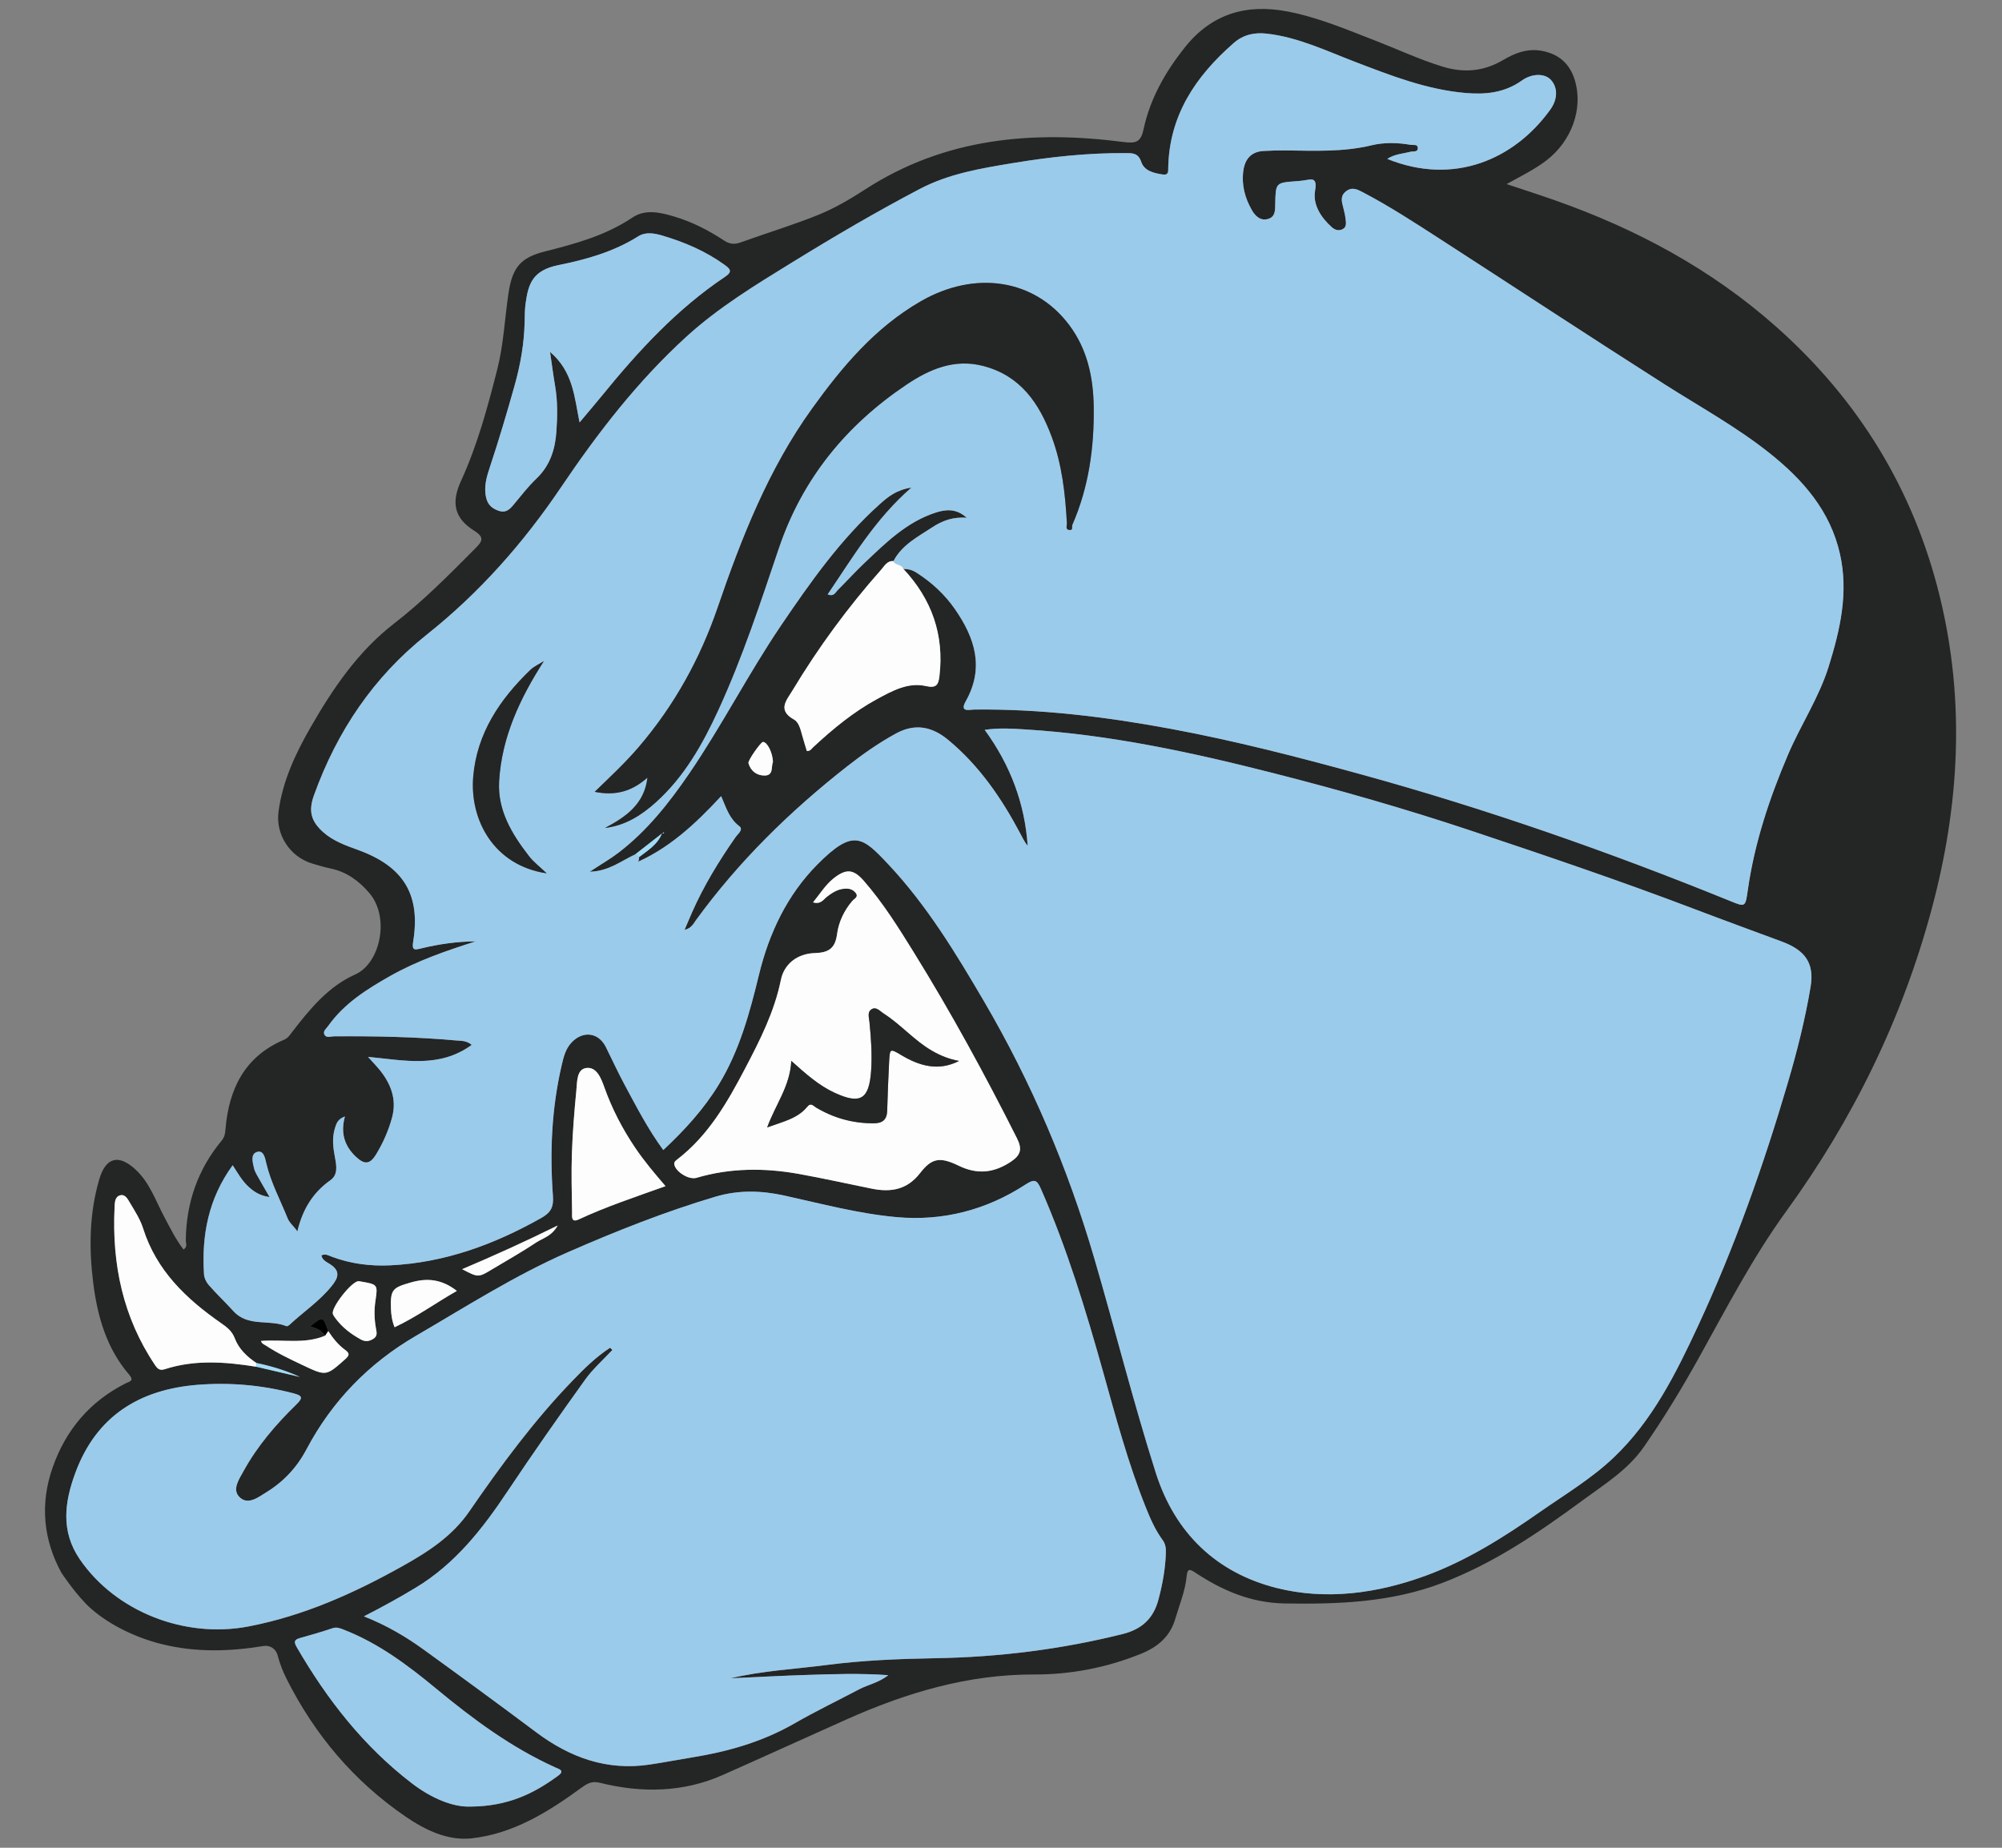 <?xml version="1.0" encoding="utf-8"?>
<!-- Generator: Adobe Illustrator 28.0.0, SVG Export Plug-In . SVG Version: 6.00 Build 0)  -->
<svg version="1.1" id="Layer_1" xmlns="http://www.w3.org/2000/svg" xmlns:xlink="http://www.w3.org/1999/xlink" x="0px" y="0px"
	 viewBox="0 0 832 768" style="enable-background:new 0 0 832 768;" xml:space="preserve">
<rect x="0" y="0" width="832" height="768" fill="#808080" stroke="none"/>
<style type="text/css">
	.st0{fill:#242525;}
	.st1{fill:#9BCBEA;}
	.st2{fill:#FDFDFD;}
	.st3{fill:#A2DBF6;}
</style>
<g>
	<path class="st0" d="M25.5,653.67c-7.52-13.78-8.93-28.61-3.61-43.77c5.48-15.6,15.45-27.39,30.29-34.9c1.55-0.79,3.76-1,1.51-3.62
		c-9.4-10.91-13.18-24.17-14.93-38.02c-1.83-14.46-1.66-28.95,2.47-43.12c2.71-9.3,8.13-10.65,15.19-4.05
		c5.8,5.42,8.23,12.81,11.81,19.53c2.48,4.65,4.78,9.39,8.05,13.64c1.8-1.24,0.92-2.68,0.93-3.85c0.17-15.55,4.98-29.43,14.91-41.44
		c1.16-1.4,1.43-2.79,1.57-4.52c1.37-16.88,7.93-30.44,24.45-37.43c1.5-0.63,2.25-1.84,3.17-3.04c7.34-9.57,15.17-19.11,26.27-24.03
		c10.59-4.7,14.48-23.84,5.94-33.84c-4.36-5.11-9.44-8.82-16.1-10.22c-2.6-0.55-5.17-1.3-7.71-2.08
		c-9.29-2.86-15.25-12.02-13.95-21.65c1.7-12.59,6.98-23.89,13.21-34.77c9.32-16.26,19.8-31.72,34.81-43.33
		c12.18-9.41,22.89-20.3,33.69-31.16c2.99-3.01,4.06-4.61-0.49-7.47c-8.27-5.21-9.49-11.7-5.39-20.64
		c6.83-14.89,11.06-30.61,15.09-46.46c2.65-10.42,3.06-21.02,4.64-31.52c1.63-10.87,5.04-14.88,15.44-17.48
		c12.63-3.16,25.04-6.62,36.09-14.03c5.37-3.6,11.63-2.12,17.45-0.37c7.38,2.21,14.21,5.72,20.61,9.94c2.37,1.56,4.36,1.7,6.96,0.76
		c10.79-3.9,21.82-7.2,32.44-11.52c6.72-2.74,13.12-6.51,19.23-10.47c33.19-21.52,69.73-24.62,107.67-19.68
		c4.98,0.65,6.94-0.18,8.02-5.25c2.71-12.76,9.04-23.89,17.11-34.04C503.41,5.82,517.8,1.46,535.06,4.77
		c12.71,2.44,24.49,7.47,36.43,12.09c9.3,3.6,18.33,7.85,27.9,10.8c8.98,2.77,17.3,2.05,25.43-2.79c4.75-2.83,9.92-4.77,15.69-3.78
		c7.06,1.22,11.78,5.18,13.9,12.04c3.7,12-1.26,25.56-11.86,33.64c-4.87,3.72-10.35,6.35-16.42,9.74c7.18,2.4,13.59,4.46,19.94,6.69
		c33.94,11.92,65.15,28.68,92.16,52.67c34.2,30.38,57.12,67.75,67.96,112.25c10.58,43.42,8.11,86.69-3.36,129.52
		c-12.22,45.67-32.77,87.61-60.46,125.76c-13.97,19.25-24.76,40.11-36.21,60.71c-7.11,12.8-14.69,25.32-23.05,37.35
		c-6.61,9.51-16.38,15.51-25.47,22.2c-18.26,13.43-36.96,26.17-58.34,34.31c-21.13,8.04-43.12,8.87-65.4,8.49
		c-13.97-0.23-25.83-5.34-37.09-12.77c-2.18-1.44-3.34-2.01-3.66,1.45c-0.57,6.18-3.03,11.92-4.76,17.83
		c-2.16,7.36-7.41,11.65-14.16,14.39c-14.21,5.77-29.2,8.67-44.37,8.62c-27.65-0.08-53.13,7.57-78.03,18.67
		c-17.18,7.66-34.28,15.49-51.46,23.11c-16.34,7.25-33.64,7.57-50.91,3.27c-3.3-0.82-5.1,0.03-7.83,2.02
		c-13.77,10.06-28.38,19.17-45.69,21.04c-9.92,1.07-19.25-3.47-27.45-9.09c-21.46-14.69-37.71-33.97-49.38-57.18
		c-1.6-3.18-2.87-6.45-3.74-9.86c-0.67-2.59-3.17-4.25-5.81-3.82c-14.08,2.31-28.14,2.73-42.17-0.74
		c-10.49-2.59-21.38-7.67-29.43-14.67C32.11,663.67,25.5,653.67,25.5,653.67z M278.24,343.17l0.23-0.04c0,0-0.25,0.13-0.23,0.14
		l-0.01,0.21L278.24,343.17z M275.27,346.29c-3.75,2.93-7.5,5.86-11.25,8.79c-5.82,2.64-10.99,7.05-18.98,7.23
		c4.7-3.09,8.58-5.31,12.09-8.01c11.76-9.03,20.87-20.56,29.15-32.66c13.68-19.99,24.69-41.64,38.28-61.71
		c12.22-18.04,24.7-35.75,41.02-50.4c3.39-3.04,6.88-5.93,13.17-6.89c-15.11,13.15-24.4,29.06-34.83,44.42
		c2.68,1,3.22-0.86,4.16-1.79c3.75-3.71,7.3-7.64,11.12-11.27c8.82-8.36,17.5-17,29.45-20.91c4.32-1.42,8.71-1.87,13.09,2.11
		c-5.75-0.48-10.28,1.28-14.31,3.94c-5.98,3.95-12.61,7.27-16.15,14.06c-2.63-0.17-3.7,2.02-5.06,3.56
		c-13.81,15.59-26.1,32.31-36.84,50.16c-2.5,4.16-6.46,8.22,0.61,12.17c2.02,1.13,2.69,4.1,3.37,6.53c0.62,2.22,1.31,4.41,1.94,6.52
		c1.5,0.1,1.97-0.94,2.65-1.57c8.18-7.61,16.77-14.71,26.61-20.04c6.26-3.39,12.85-7.06,20.26-5.36c4.34,0.99,5.18-0.62,5.59-4.06
		c2.06-17.25-3.19-32.03-14.96-44.64c1.86-0.03,3.54,0.36,5.18,1.4c6.43,4.06,11.93,9.12,16.24,15.34
		c8.25,11.9,12.3,24.33,4.46,38.23c-2.69,4.77,1.56,3.49,3.62,3.46c27.44-0.3,54.53,3,81.44,7.99c26.7,4.95,52.95,11.72,79.12,18.92
		c52.23,14.38,103.25,32.23,153.4,52.63c6.42,2.61,6.4,2.68,7.42-4.49c2.78-19.59,8.98-38.16,16.7-56.28
		c5.28-12.39,12.87-23.69,16.92-36.68c4.75-15.26,8.28-30.56,4.71-46.61c-4.02-18.06-15.44-31.04-29.39-42.14
		c-13.58-10.81-28.81-19.15-43.41-28.45c-31.3-19.93-62.29-40.33-93.46-60.47c-10.48-6.77-20.94-13.59-32.01-19.4
		c-2.19-1.15-4.43-2.39-6.96-0.48c-2.58,1.94-1.88,4.31-1.23,6.78c0.42,1.61,0.8,3.25,0.99,4.89c0.17,1.46,0.46,3.19-1.12,4.06
		c-1.6,0.89-3.25,0.48-4.61-0.74c-4.55-4.08-7.98-9.37-6.96-15.25c1.01-5.81-1.6-4.66-4.81-4.19c-0.99,0.14-1.99,0.24-2.98,0.31
		c-8.58,0.62-8.57,0.62-8.77,9.31c-0.06,2.49,0.19,5.36-2.81,6.33c-3.32,1.07-5.54-1.22-6.93-3.66c-2.85-5-4.32-10.48-3.52-16.31
		c0.67-4.85,3.25-7.97,8.43-8.24c2.99-0.16,5.99-0.26,8.99-0.23c11.98,0.13,23.97,0.74,35.8-2.12c5.38-1.3,10.93-1.13,16.4-0.19
		c1.03,0.18,2.78-0.38,2.88,1.19c0.14,1.99-1.91,1.4-2.99,1.68c-3.18,0.82-6.58,0.93-9.69,2.97c27.55,11.17,52.73,0.37,67.73-20.46
		c3.32-4.6,3.05-9.45,0.19-12.47c-2.46-2.6-7.67-2.74-12.02,0.37c-7.13,5.09-15.05,5.88-23.35,5.16
		c-16.14-1.39-31.03-7.23-45.97-12.95c-11.95-4.58-23.57-10.21-36.51-11.7c-5.16-0.6-9.79,0.3-13.92,3.92
		c-15.77,13.79-26.75,30.01-27.17,51.81c-0.03,1.53,0.17,3.16-2.26,2.8c-3.74-0.56-7.7-1.44-8.99-5.3
		c-1.26-3.77-3.79-3.57-6.58-3.59c-15.71-0.11-31.3,1.59-46.74,4.15c-13.25,2.19-26.5,4.34-38.76,10.79
		c-18.14,9.53-35.78,19.89-53.2,30.62c-15.16,9.34-30.41,18.63-43.64,30.68c-20.29,18.49-36.89,39.99-52.24,62.75
		c-15.49,22.96-33.84,43.76-55.63,61.07c-22.34,17.75-37.43,40.32-47,66.9c-2.31,6.42-1.27,10.71,3.83,15.26
		c4.19,3.74,9.41,5.56,14.58,7.44c18.9,6.88,26.01,18.57,22.83,38.14c-0.6,3.67,0.63,3.42,3.3,2.77c7.45-1.82,15.02-2.88,22.7-2.94
		c-12.16,3.88-24.29,8.03-35.5,14.37c-9.75,5.51-19.18,11.43-25.82,20.8c-0.74,1.04-2.18,2.1-1.62,3.43c0.74,1.76,2.67,0.88,4,0.87
		c17.01-0.12,33.99,0.21,50.94,1.73c2,0.18,4.17,0.01,6.34,1.83c-13.43,9.79-27.94,6.43-43.11,4.98c1.92,2.12,3.16,3.41,4.31,4.77
		c5,5.89,7.78,12.6,5.73,20.3c-1.45,5.44-3.75,10.69-6.72,15.54c-2.5,4.1-4.78,4.28-8.37,0.89c-4.7-4.45-6.47-9.85-4.54-16.72
		c-3,1.06-3.56,2.96-4.14,4.82c-1.3,4.12-0.76,8.21,0.03,12.35c0.64,3.32,1.24,7.09-1.87,9.28c-7.35,5.18-11.64,12.21-13.78,21.33
		c-1.54-2.27-3.28-3.49-4.11-5.57c-3.02-7.55-6.92-14.74-8.81-22.75c-0.5-2.12-1.06-5.63-3.91-4.7c-2.72,0.89-1.74,4.26-1.2,6.69
		c0.22,0.96,0.67,1.89,1.15,2.75c1.64,2.94,3.35,5.85,5.33,9.3c-4.1-0.57-6.77-2.36-9.17-4.7c-2.45-2.38-4.11-5.38-6.17-8.54
		c-10.09,13.88-12.95,29.11-11.91,45.33c0.1,1.55,0.94,3.3,1.98,4.48c3.29,3.74,6.92,7.18,10.28,10.87
		c6.05,6.65,14.89,3.27,21.96,6.21c0.31,0.13,0.96-0.25,1.3-0.56c5.83-5.42,12.53-9.88,17.58-16.17c2.81-3.49,3.66-6.26-0.84-9.12
		c-1.22-0.78-3.17-1.6-3.47-3.59c1.8-0.79,3.13,0.15,4.5,0.65c7.78,2.86,15.8,3.9,24.06,3.51c22.65-1.08,43.2-8.66,62.78-19.68
		c4.11-2.32,5.21-4.64,4.87-9.21c-1.34-18.19-0.53-36.3,3.61-54.16c0.79-3.41,1.58-6.83,4.08-9.52c4.73-5.09,11.26-4.28,14.3,1.81
		c2.6,5.21,5.02,10.52,7.78,15.65c4.95,9.21,9.74,18.53,16.1,27.19c8.89-8.32,16.81-16.98,23.02-27.15
		c8.63-14.15,12.88-29.82,16.74-45.73c4.19-17.27,11.75-33.2,24.26-45.8c14.88-14.99,18.67-11.59,29.41-0.17
		c16.07,17.09,28.15,37.04,39.93,57.16c19.68,33.63,34.78,69.19,45.73,106.6c8.7,29.7,16.21,59.73,25.58,89.24
		c8.02,25.24,25.37,41.55,50.04,47.83c20.66,5.26,42.09,2.34,62.37-5.15c16.99-6.28,32.21-15.92,46.96-26.22
		c10.49-7.33,21.61-13.96,30.91-22.79c16.11-15.31,25.88-34.94,35.08-54.74c15.17-32.66,27.16-66.54,37.31-101.05
		c3.85-13.09,7.18-26.34,9.45-39.83c1.7-10.09-2.5-15.35-11.97-18.86c-12.01-4.45-24.05-8.84-36.02-13.4
		c-30.96-11.78-62.33-22.41-93.74-32.88c-26.85-8.95-54.06-16.72-81.5-23.71c-33.94-8.64-68.07-16.03-103.13-18.17
		c-5.38-0.33-10.79-0.72-16.86,0.17c10.74,14.74,16.67,30.64,17.87,48.21c-1.35-1.61-2.18-3.42-3.12-5.18
		c-7.78-14.66-17.05-28.2-29.96-38.88c-6.6-5.47-13.72-6.99-21.71-2.61c-7.19,3.94-13.83,8.61-20.25,13.65
		c-23.67,18.56-44.99,39.42-62.74,63.81c-1.14,1.57-2.06,3.59-4.83,4.11c1.19-2.77,2.13-5.02,3.11-7.25
		c4.89-11.07,11.17-21.33,18.08-31.25c0.9-1.3,3.44-3.17,1.57-4.57c-4.11-3.07-5.47-7.62-7.54-12.48
		c-10.91,11.76-22.11,22.19-36.68,28.19c2.17,0.15,2.51-1.22,2.53-2.82c3.72-2.87,7.88-5.34,9.64-10.08
		c0.34,0.16,0.75,0.5,0.75-0.28C275.73,346.05,275.5,346.17,275.27,346.29z M136.39,553.22c-2.15-6.3-2.15-6.3-7.58-1.86
		c2.66,0.67,4.92,1.61,6.25,3.82c-8.47,3.57-17.4,1.48-26.6,2.18c0.38,1.18,1.22,1.39,1.91,1.84c4.85,3.21,10.08,5.69,15.32,8.17
		c9.9,4.68,9.81,4.64,17.78-2.43c1.98-1.76,1.79-2.52-0.21-3.99C140.46,558.88,138.31,556.13,136.39,553.22z M106.54,566.5
		c-3.91-2.6-7.31-5.85-8.96-10.22c-1.17-3.11-3.33-4.68-5.8-6.4c-14.44-10.06-26.78-21.83-32.31-39.31
		c-1.18-3.74-3.41-7.2-5.45-10.61c-0.87-1.46-1.95-3.7-4.06-3.15c-2.31,0.61-2.26,3.16-2.35,5.07
		c-1.12,23.57,3.47,45.69,16.86,65.56c1.1,1.64,2.05,2.29,4.04,1.65c12.55-4.06,25.26-3.03,37.98-1.02
		c6.06,1.42,12.12,2.84,18.18,4.25C118.85,569.64,112.77,567.81,106.54,566.5z M253.55,560.17c0.32,0.32,0.64,0.64,0.96,0.96
		c-3.8,4.09-8.08,7.84-11.31,12.34c-10.95,15.27-21.75,30.65-32.17,46.28c-10.42,15.65-21.77,30.23-38.19,40.15
		c-6.8,4.11-13.75,7.95-21.58,11.95c9.44,3.72,17.43,8.45,24.94,13.89c15.64,11.32,31.21,22.72,46.66,34.29
		c14.06,10.52,29.43,16.08,47.16,13.42c5.92-0.89,11.81-2.03,17.72-2.99c14.89-2.42,29.17-6.49,42.39-14.09
		c8.79-5.06,17.95-9.46,26.92-14.2c3.66-1.93,7.95-2.65,12.14-5.87c-11.92-0.85-22.74-0.44-33.54-0.11
		c-10.7,0.33-21.39,0.93-32.08,1.41c13.2-3.15,26.65-3.81,39.97-5.54c15-1.95,30.19-2.56,45.36-2.82
		c26.23-0.46,52.13-3.67,77.64-10.04c7.95-1.99,12.79-6.38,14.9-14.31c1.72-6.48,2.91-12.97,3.09-19.66c0.05-1.9-0.2-3.54-1.38-5.14
		c-3.07-4.19-5.12-8.93-7.04-13.72c-7.3-18.27-12.37-37.25-17.67-56.16c-7.23-25.8-15.02-51.41-25.82-76
		c-1.65-3.75-2.59-4.33-6.45-1.82c-16.25,10.57-34.29,15.27-53.64,13.52c-15.78-1.43-31.12-5.56-46.56-8.96
		c-9.61-2.12-19.07-2.36-28.61,0.47c-20.94,6.22-41.19,14.27-61.16,23c-22.17,9.69-42.55,22.73-63.38,34.87
		c-19.5,11.36-34.84,27.09-45.46,47.19c-3.9,7.37-9.4,13.32-16.48,17.69c-3.46,2.13-7.74,5.58-11.28,2.17
		c-3.3-3.18-0.2-7.54,1.69-10.98c5.76-10.44,13.47-19.39,21.97-27.67c2.81-2.74,2.34-3.6-1.3-4.55c-13.03-3.4-26.22-4.58-39.61-3.54
		c-24.43,1.9-42.34,13.03-51.05,36.69c-4.45,12.09-6.11,24.12,1.84,35.78c14.84,21.75,43.53,33.1,70.21,27.96
		c22.86-4.41,43.73-13.77,63.84-25.01c10.58-5.92,20.68-12.36,27.9-22.85c13.1-19.05,26.82-37.7,42.97-54.39
		C242.84,568.78,247.75,563.94,253.55,560.17z M337.89,375.06c3.25,0.94,4.3-1.2,5.77-2.34c2.56-1.98,5.2-3.59,8.6-3.36
		c1.43,0.1,2.63,0.78,3.41,1.84c1.2,1.64-0.69,2.35-1.42,3.2c-3.47,4.04-5.75,8.89-6.39,13.89c-0.79,6.07-3.74,7.66-9.21,7.83
		c-7.29,0.22-12.78,4.51-14.13,11.16c-2.68,13.24-8.71,25.09-14.88,36.85c-7.41,14.12-15.34,27.97-28.39,37.92
		c-0.84,0.64-1.34,1.28-0.87,2.5c1.14,2.98,6.1,5.88,9.09,4.99c14.05-4.15,28.28-4.17,42.54-1.61c10.15,1.82,20.22,4.1,30.34,6.13
		c7.86,1.58,14.62,0.48,20.02-6.48c4.93-6.35,8.31-6.83,16.12-3.04c7.69,3.73,14.6,2.98,21.63-1.7c4.13-2.75,4.77-5.25,2.49-9.79
		c-13.24-26.3-27.32-52.13-42.81-77.16c-6.38-10.31-12.83-20.64-20.85-29.83c-4.27-4.89-7.32-5.07-12.44-1.05
		C343.08,367.71,340.85,371.41,337.89,375.06z M240.86,175.57c3.45-4.11,6.46-7.61,9.37-11.2c15.06-18.51,31.13-35.99,51.14-49.37
		c3.24-2.17,1.98-3.33-0.31-4.98c-7.8-5.62-16.5-9.34-25.62-12.06c-3.32-0.99-7.07-1.72-10.21,0.26
		c-10.19,6.44-21.62,9.63-33.15,11.96c-10.67,2.16-12.49,7.68-13.62,15.72c-0.35,2.46-0.38,4.98-0.42,7.48
		c-0.14,9.21-1.73,18.17-4.23,27.03c-3.16,11.21-6.45,22.37-10.13,33.43c-1.41,4.25-2.75,8.57-1.6,13.2
		c0.73,2.93,2.63,4.45,5.37,5.32c2.75,0.87,4.33-0.61,5.91-2.5c3.1-3.7,6.04-7.59,9.52-10.89c5.71-5.42,7.83-12.14,8.35-19.64
		c0.44-6.32,0.54-12.64-0.54-18.93c-0.74-4.29-1.29-8.62-2.1-14.14C238.22,154.48,238.7,165.07,240.86,175.57z M195.51,750.89
		c15.71-0.11,26.43-5.5,36.4-12.8c2.97-2.18,0.48-2.75-1.12-3.47c-18.21-8.23-34.07-19.96-49.37-32.62
		c-11.8-9.76-24.01-18.96-38.48-24.61c-1.55-0.6-2.94-1.25-4.76-0.63c-4.41,1.49-8.88,2.79-13.36,4.03
		c-2.3,0.64-2.91,1.39-1.55,3.74c12.61,21.79,27.85,41.34,47.98,56.75C179.25,747.4,188.18,751.16,195.51,750.89z M276.58,493.01
		c-4.64-5.41-8.9-10.46-12.6-15.95c-5.31-7.89-9.64-16.21-12.84-25.2c-1.3-3.65-3.17-8.6-7.56-7.95c-3.96,0.58-3.72,5.78-4.05,9.28
		c-0.83,8.6-1.54,17.22-1.84,25.84c-0.29,8.3-0.07,16.61,0.06,24.92c0.02,1.51-0.51,4.41,2.75,2.9
		C252.04,501.46,264.15,497.48,276.58,493.01z M149.06,532.51c-2.75-0.2-11.66,11.12-10.71,13.65c0.23,0.61,0.63,1.17,1.02,1.7
		c2.8,3.83,6.46,6.61,10.59,8.87c1.82,1,3.36,0.85,5.11-0.21c1.92-1.15,1.49-2.68,1.19-4.33c-0.69-3.78-0.8-7.58-0.24-11.4
		c1.02-6.91,1.01-6.92-5.97-8.14C149.72,532.6,149.39,532.56,149.06,532.51z M189.87,536.55c-6.22-4.84-12.21-5.51-19.12-3.51
		c-7.51,2.17-8.57,2.83-8.29,10.82c0.09,2.58,0.44,5.11,1.52,7.8C173.24,547.3,181.16,541.49,189.87,536.55z M231.77,509.37
		c-13.74,6.78-26.43,12.52-39.72,18.15c6.72,3.5,6.72,3.5,12.4,0.09c6.13-3.69,12.39-7.18,18.33-11.15
		C225.52,514.62,229.2,513.92,231.77,509.37z M321.22,316.78c-0.05-3.95-2.41-8.46-4.16-8.39c-0.9,0.04-6.33,7.69-6.02,8.82
		c0.92,3.27,3.43,5.11,6.59,5.15C321.65,322.4,320.38,318.6,321.22,316.78z"/>
	<path class="st1" d="M265.59,356.29c-0.05,1.6-0.38,2.97-2.55,2.82c14.57-6,25.77-16.42,36.68-28.19
		c2.08,4.86,3.43,9.41,7.54,12.48c1.87,1.4-0.67,3.27-1.57,4.57c-6.91,9.91-13.19,20.17-18.08,31.25c-0.98,2.23-1.93,4.48-3.11,7.25
		c2.77-0.52,3.69-2.53,4.83-4.11c17.74-24.39,39.06-45.25,62.74-63.81c6.42-5.04,13.06-9.71,20.25-13.65
		c7.99-4.38,15.11-2.86,21.71,2.61c12.91,10.68,22.19,24.22,29.96,38.88c0.93,1.76,1.77,3.57,3.12,5.18
		c-1.2-17.57-7.13-33.47-17.87-48.21c6.07-0.89,11.47-0.5,16.86-0.17c35.07,2.13,69.19,9.52,103.13,18.17
		c27.45,6.99,54.65,14.77,81.5,23.71c31.41,10.47,62.78,21.1,93.74,32.88c11.97,4.56,24.01,8.94,36.02,13.4
		c9.47,3.51,13.67,8.77,11.97,18.86c-2.27,13.49-5.6,26.74-9.45,39.83c-10.15,34.52-22.15,68.4-37.31,101.05
		c-9.2,19.8-18.97,39.43-35.08,54.74c-9.3,8.83-20.42,15.46-30.91,22.79c-14.75,10.31-29.97,19.94-46.96,26.22
		c-20.28,7.49-41.71,10.41-62.37,5.15c-24.67-6.28-42.02-22.59-50.04-47.83c-9.38-29.51-16.89-59.54-25.58-89.24
		c-10.95-37.4-26.05-72.97-45.73-106.6c-11.78-20.13-23.86-40.07-39.93-57.16c-10.74-11.42-14.53-14.83-29.41,0.17
		c-12.51,12.6-20.07,28.54-24.26,45.8c-3.86,15.91-8.1,31.58-16.74,45.73c-6.21,10.18-14.13,18.83-23.02,27.15
		c-6.36-8.66-11.15-17.98-16.1-27.19c-2.76-5.13-5.18-10.43-7.78-15.65c-3.04-6.09-9.57-6.9-14.3-1.81
		c-2.5,2.69-3.29,6.11-4.08,9.52c-4.14,17.85-4.95,35.97-3.61,54.16c0.34,4.57-0.76,6.89-4.87,9.21
		c-19.57,11.03-40.12,18.6-62.78,19.68c-8.26,0.39-16.28-0.64-24.06-3.51c-1.37-0.51-2.69-1.44-4.5-0.65
		c0.3,1.99,2.25,2.82,3.47,3.59c4.5,2.86,3.64,5.63,0.84,9.12c-5.06,6.29-11.75,10.75-17.58,16.17c-0.34,0.31-0.99,0.69-1.3,0.56
		c-7.07-2.94-15.91,0.44-21.96-6.21c-3.36-3.69-6.99-7.13-10.28-10.87c-1.04-1.18-1.88-2.94-1.98-4.48
		c-1.04-16.21,1.83-31.45,11.91-45.33c2.06,3.17,3.72,6.16,6.17,8.54c2.4,2.34,5.07,4.13,9.17,4.7c-1.98-3.45-3.69-6.35-5.33-9.3
		c-0.48-0.87-0.94-1.8-1.15-2.75c-0.55-2.43-1.52-5.8,1.2-6.69c2.85-0.93,3.41,2.58,3.91,4.7c1.89,8.01,5.79,15.2,8.81,22.75
		c0.83,2.09,2.57,3.3,4.11,5.57c2.14-9.12,6.43-16.15,13.78-21.33c3.11-2.19,2.51-5.97,1.87-9.28c-0.79-4.13-1.32-8.23-0.03-12.35
		c0.58-1.86,1.14-3.76,4.14-4.82c-1.92,6.87-0.16,12.27,4.54,16.72c3.58,3.39,5.86,3.21,8.37-0.89c2.96-4.86,5.27-10.1,6.72-15.54
		c2.05-7.69-0.73-14.4-5.73-20.3c-1.15-1.36-2.39-2.65-4.31-4.77c15.17,1.45,29.68,4.81,43.11-4.98c-2.17-1.82-4.34-1.65-6.34-1.83
		c-16.95-1.53-33.93-1.86-50.94-1.73c-1.34,0.01-3.26,0.89-4-0.87c-0.56-1.33,0.88-2.39,1.62-3.43c6.64-9.37,16.07-15.29,25.82-20.8
		c11.22-6.34,23.34-10.5,35.5-14.37c-7.68,0.06-15.25,1.11-22.7,2.94c-2.67,0.65-3.9,0.9-3.3-2.77
		c3.18-19.57-3.93-31.26-22.83-38.14c-5.17-1.88-10.39-3.7-14.58-7.44c-5.1-4.56-6.15-8.85-3.83-15.26
		c9.57-26.58,24.67-49.15,47-66.9c21.79-17.31,40.14-38.11,55.63-61.07c15.35-22.75,31.94-44.26,52.24-62.75
		c13.23-12.05,28.48-21.34,43.64-30.68c17.42-10.74,35.06-21.09,53.2-30.62c12.26-6.44,25.51-8.59,38.76-10.79
		c15.45-2.55,31.03-4.25,46.74-4.15c2.79,0.02,5.32-0.18,6.58,3.59c1.29,3.86,5.25,4.73,8.99,5.3c2.43,0.36,2.23-1.27,2.26-2.8
		c0.42-21.8,11.4-38.02,27.17-51.81c4.13-3.61,8.76-4.51,13.92-3.92c12.94,1.5,24.56,7.13,36.51,11.7
		c14.93,5.72,29.83,11.56,45.97,12.95c8.3,0.72,16.22-0.08,23.35-5.16c4.35-3.11,9.56-2.97,12.02-0.37
		c2.86,3.02,3.13,7.87-0.19,12.47c-15.01,20.82-40.19,31.62-67.73,20.46c3.11-2.05,6.51-2.15,9.69-2.97
		c1.08-0.28,3.13,0.31,2.99-1.68c-0.11-1.57-1.86-1.02-2.88-1.19c-5.47-0.94-11.02-1.11-16.4,0.19c-11.83,2.86-23.82,2.25-35.8,2.12
		c-2.99-0.03-6,0.07-8.99,0.23c-5.19,0.27-7.77,3.39-8.43,8.24c-0.8,5.83,0.66,11.31,3.52,16.31c1.4,2.44,3.62,4.74,6.93,3.66
		c3-0.97,2.75-3.84,2.81-6.33c0.2-8.69,0.19-8.68,8.77-9.31c1-0.07,1.99-0.17,2.98-0.31c3.21-0.47,5.82-1.62,4.81,4.19
		c-1.02,5.88,2.41,11.17,6.96,15.25c1.36,1.22,3.01,1.62,4.61,0.74c1.57-0.88,1.29-2.6,1.12-4.06c-0.19-1.65-0.57-3.28-0.99-4.89
		c-0.65-2.47-1.34-4.84,1.23-6.78c2.53-1.91,4.77-0.67,6.96,0.48c11.07,5.8,21.53,12.62,32.01,19.4
		c31.16,20.14,62.16,40.54,93.46,60.47c14.6,9.3,29.82,17.64,43.41,28.45c13.95,11.1,25.37,24.07,29.39,42.14
		c3.57,16.05,0.04,31.35-4.71,46.61c-4.05,13-11.64,24.29-16.92,36.68c-7.72,18.12-13.92,36.69-16.7,56.28
		c-1.02,7.16-1,7.1-7.42,4.49c-50.15-20.4-101.17-38.26-153.4-52.63c-26.17-7.2-52.43-13.97-79.12-18.92
		c-26.91-4.99-54-8.29-81.44-7.99c-2.06,0.02-6.32,1.31-3.62-3.46c7.84-13.9,3.79-26.33-4.46-38.23
		c-4.31-6.22-9.82-11.28-16.24-15.34c-1.65-1.04-3.32-1.43-5.18-1.4c-0.63-2.06-3.36-1.43-4.16-3.27
		c3.54-6.8,10.17-10.11,16.15-14.06c4.03-2.66,8.56-4.42,14.31-3.94c-4.38-3.98-8.78-3.53-13.09-2.11
		c-11.95,3.92-20.63,12.55-29.45,20.91c-3.83,3.63-7.37,7.55-11.12,11.27c-0.94,0.94-1.49,2.79-4.16,1.79
		c10.43-15.36,19.72-31.27,34.83-44.42c-6.28,0.96-9.78,3.85-13.17,6.89c-16.32,14.65-28.8,32.37-41.02,50.4
		c-13.6,20.07-24.61,41.73-38.28,61.71c-8.28,12.1-17.38,23.63-29.15,32.66c-3.52,2.7-7.39,4.92-12.09,8.01
		c8-0.19,13.16-4.59,18.98-7.23C264.54,355.48,265.06,355.88,265.59,356.29z M269.07,323.2c-1.27,11.07-9,16.34-17.63,20.95
		c8.44-1,15.08-5.25,21.05-10.6c11.89-10.66,19.53-24.27,26.09-38.56c10-21.78,17.44-44.53,25.1-67.18
		c9.79-28.93,28.02-51.12,53.05-67.92c9.5-6.38,19.87-10.91,31.96-7.74c15.55,4.08,23.3,15.66,28.45,29.6
		c4.26,11.51,5.58,23.6,6.25,35.78c0.05,0.98-0.77,2.62,1.09,2.78c1.61,0.13,0.84-1.39,1.18-2.17c6.84-15.69,9.12-32.2,8.87-49.15
		c-0.18-12.22-2.67-23.85-10.16-33.84c-14.37-19.19-39.16-22.94-61.8-9.85c-18.96,10.95-32.58,27.18-45.08,44.56
		c-18.09,25.15-29.26,53.6-39.21,82.64c-7.29,21.29-18.01,40.68-32.7,57.87c-5.57,6.52-11.8,12.36-18.43,18.76
		C255.96,330.94,262.86,328.75,269.07,323.2z M227.19,362.99c-3.03-2.91-5.48-4.74-7.29-7.07c-7.13-9.17-13.17-19.1-12.47-31.17
		c1.07-18.38,8.69-34.54,18.59-49.95c-1.95,1.25-4.1,2.18-5.68,3.71c-12.67,12.21-22.19,26.4-23.68,44.33
		C195.16,340.84,205.25,359.75,227.19,362.99z"/>
	<path class="st1" d="M253.55,560.17c-5.79,3.77-10.71,8.6-15.51,13.57c-16.14,16.69-29.86,35.34-42.97,54.39
		c-7.21,10.49-17.32,16.93-27.9,22.85c-20.1,11.24-40.97,20.61-63.84,25.01c-26.67,5.14-55.37-6.21-70.21-27.96
		c-7.95-11.66-6.29-23.69-1.84-35.78c8.71-23.67,26.63-34.79,51.05-36.69c13.4-1.04,26.59,0.14,39.61,3.54
		c3.64,0.95,4.11,1.82,1.3,4.55c-8.49,8.28-16.21,17.23-21.97,27.67c-1.89,3.44-4.99,7.8-1.69,10.98c3.54,3.41,7.82-0.04,11.28-2.17
		c7.08-4.37,12.58-10.31,16.48-17.69c10.62-20.1,25.97-35.83,45.46-47.19c20.83-12.14,41.21-25.19,63.38-34.87
		c19.98-8.73,40.22-16.78,61.16-23c9.54-2.83,18.99-2.59,28.61-0.47c15.44,3.4,30.78,7.52,46.56,8.96
		c19.36,1.76,37.39-2.95,53.64-13.52c3.86-2.51,4.8-1.93,6.45,1.82c10.8,24.6,18.59,50.2,25.82,76
		c5.3,18.91,10.37,37.89,17.67,56.16c1.91,4.79,3.97,9.53,7.04,13.72c1.17,1.6,1.43,3.24,1.38,5.14c-0.18,6.7-1.37,13.19-3.09,19.66
		c-2.1,7.93-6.95,12.32-14.9,14.31c-25.51,6.37-51.41,9.59-77.64,10.04c-15.18,0.26-30.36,0.88-45.36,2.82
		c-13.32,1.73-26.77,2.39-39.97,5.54c10.69-0.48,21.38-1.08,32.08-1.41c10.81-0.33,21.62-0.74,33.54,0.11
		c-4.19,3.23-8.48,3.94-12.14,5.87c-8.97,4.74-18.14,9.14-26.92,14.2c-13.21,7.6-27.5,11.67-42.39,14.09
		c-5.91,0.96-11.8,2.11-17.72,2.99c-17.73,2.66-33.1-2.89-47.16-13.42c-15.45-11.57-31.02-22.97-46.66-34.29
		c-7.52-5.44-15.5-10.17-24.94-13.89c7.83-4,14.78-7.84,21.58-11.95c16.42-9.92,27.77-24.5,38.19-40.15
		c10.41-15.63,21.22-31.01,32.17-46.28c3.23-4.5,7.51-8.25,11.31-12.34C254.18,560.81,253.87,560.49,253.55,560.17z"/>
	<path class="st2" d="M337.89,375.06c2.97-3.65,5.2-7.35,8.62-10.04c5.11-4.02,8.17-3.84,12.44,1.05
		c8.02,9.18,14.47,19.52,20.85,29.83c15.5,25.03,29.58,50.86,42.81,77.16c2.29,4.54,1.64,7.04-2.49,9.79
		c-7.03,4.68-13.94,5.43-21.63,1.7c-7.81-3.79-11.2-3.32-16.12,3.04c-5.4,6.96-12.16,8.06-20.02,6.48
		c-10.11-2.03-20.18-4.31-30.34-6.13c-14.26-2.56-28.49-2.54-42.54,1.61c-2.99,0.88-7.95-2.01-9.09-4.99
		c-0.47-1.22,0.03-1.86,0.87-2.5c13.05-9.95,20.98-23.79,28.39-37.92c6.17-11.76,12.19-23.61,14.88-36.85
		c1.35-6.65,6.84-10.94,14.13-11.16c5.47-0.16,8.43-1.75,9.21-7.83c0.65-5,2.92-9.85,6.39-13.89c0.73-0.85,2.62-1.56,1.42-3.2
		c-0.78-1.06-1.98-1.75-3.41-1.84c-3.4-0.23-6.05,1.38-8.6,3.36C342.19,373.86,341.14,376,337.89,375.06z M398.58,440.97
		c-4.02-0.71-7.64-2.16-11.17-4.19c-7.43-4.27-12.98-10.93-20.15-15.51c-1.5-0.96-2.99-2.85-4.82-1.92
		c-2.18,1.11-1.28,3.57-1.1,5.46c0.66,6.81,1.16,13.62,0.67,20.46c-0.85,11.7-4.51,13.79-15.04,8.97
		c-6.69-3.06-12.1-7.91-18.12-13.31c-0.49,10.51-6.56,18.15-10.02,27.65c6.63-2.43,12.61-3.64,16.65-8.59
		c1.55-1.9,2.55-0.34,3.74,0.37c7.33,4.35,15.22,6.53,23.78,6.52c3.72,0,5.58-1.43,5.7-5.21c0.21-6.82,0.44-13.65,0.81-20.47
		c0.29-5.51,0.44-5.42,5.01-2.69C382.06,443.03,389.95,445.38,398.58,440.97z"/>
	<path class="st1" d="M240.86,175.57c-2.16-10.51-2.64-21.1-12.27-29.3c0.81,5.53,1.36,9.85,2.1,14.14
		c1.08,6.29,0.98,12.61,0.54,18.93c-0.52,7.49-2.65,14.22-8.35,19.64c-3.48,3.31-6.42,7.19-9.52,10.89
		c-1.58,1.89-3.16,3.37-5.91,2.5c-2.74-0.87-4.64-2.39-5.37-5.32c-1.16-4.63,0.18-8.95,1.6-13.2c3.68-11.05,6.97-22.22,10.13-33.43
		c2.5-8.87,4.08-17.82,4.23-27.03c0.04-2.5,0.07-5.01,0.42-7.48c1.13-8.04,2.96-13.56,13.62-15.72
		c11.53-2.33,22.96-5.52,33.15-11.96c3.14-1.99,6.89-1.26,10.21-0.26c9.13,2.72,17.82,6.44,25.62,12.06
		c2.29,1.65,3.55,2.81,0.31,4.98c-20,13.37-36.08,30.85-51.14,49.37C247.32,167.96,244.3,171.46,240.86,175.57z"/>
	<path class="st1" d="M195.51,750.89c-7.33,0.27-16.26-3.49-24.26-9.61c-20.12-15.4-35.37-34.96-47.98-56.75
		c-1.36-2.34-0.75-3.1,1.55-3.74c4.48-1.24,8.96-2.54,13.36-4.03c1.82-0.61,3.21,0.03,4.76,0.63c14.46,5.64,26.68,14.85,38.48,24.61
		c15.3,12.66,31.16,24.4,49.37,32.62c1.59,0.72,4.09,1.29,1.12,3.47C221.94,745.39,211.23,750.78,195.51,750.89z"/>
	<path class="st2" d="M371.29,233.2c0.8,1.84,3.53,1.21,4.16,3.27c11.77,12.61,17.02,27.39,14.96,44.64
		c-0.41,3.44-1.25,5.05-5.59,4.06c-7.41-1.69-14,1.97-20.26,5.36c-9.84,5.34-18.43,12.44-26.61,20.04
		c-0.68,0.63-1.15,1.67-2.65,1.57c-0.63-2.11-1.32-4.3-1.94-6.52c-0.68-2.44-1.35-5.4-3.37-6.53c-7.07-3.95-3.12-8.01-0.61-12.17
		c10.74-17.85,23.02-34.57,36.84-50.16C367.59,235.22,368.66,233.03,371.29,233.2z"/>
	<path class="st2" d="M106.49,568.07c-12.73-2.02-25.43-3.04-37.98,1.02c-1.98,0.64-2.93-0.01-4.04-1.65
		c-13.38-19.87-17.98-41.99-16.86-65.56c0.09-1.91,0.04-4.46,2.35-5.07c2.11-0.55,3.19,1.69,4.06,3.15
		c2.04,3.41,4.27,6.87,5.45,10.61c5.53,17.48,17.87,29.25,32.31,39.31c2.47,1.72,4.62,3.29,5.8,6.4c1.65,4.37,5.05,7.61,8.95,10.22
		C106.52,567.02,106.5,567.54,106.49,568.07z"/>
	<path class="st2" d="M276.58,493.01c-12.43,4.47-24.53,8.45-36.09,13.84c-3.26,1.52-2.72-1.39-2.75-2.9
		c-0.13-8.31-0.36-16.62-0.06-24.92c0.3-8.63,1.01-17.25,1.84-25.84c0.34-3.5,0.1-8.7,4.05-9.28c4.39-0.64,6.26,4.3,7.56,7.95
		c3.19,8.98,7.52,17.31,12.84,25.2C267.67,482.55,271.94,487.6,276.58,493.01z"/>
	<path class="st2" d="M149.06,532.51c0.33,0.05,0.66,0.09,0.98,0.15c6.98,1.22,6.99,1.22,5.97,8.14c-0.56,3.82-0.46,7.61,0.24,11.4
		c0.3,1.65,0.73,3.18-1.19,4.33c-1.75,1.05-3.3,1.21-5.11,0.21c-4.12-2.27-7.79-5.05-10.59-8.87c-0.39-0.53-0.79-1.09-1.02-1.7
		C137.4,543.63,146.31,532.32,149.06,532.51z"/>
	<path class="st2" d="M136.39,553.22c1.92,2.91,4.07,5.66,6.87,7.72c1.99,1.46,2.19,2.23,0.21,3.99c-7.97,7.08-7.88,7.12-17.78,2.43
		c-5.24-2.48-10.47-4.96-15.32-8.17c-0.69-0.45-1.53-0.66-1.91-1.84c9.2-0.7,18.13,1.4,26.6-2.17
		C135.5,554.53,135.94,553.88,136.39,553.22z"/>
	<path class="st2" d="M189.87,536.55c-8.71,4.94-16.62,10.75-25.89,15.11c-1.08-2.69-1.43-5.22-1.52-7.8
		c-0.28-7.99,0.79-8.66,8.29-10.82C177.66,531.05,183.65,531.72,189.87,536.55z"/>
	<path class="st2" d="M231.77,509.37c-2.57,4.55-6.25,5.26-8.99,7.09c-5.94,3.97-12.2,7.46-18.33,11.15
		c-5.68,3.42-5.68,3.42-12.4-0.09C205.34,521.88,218.04,516.15,231.77,509.37z"/>
	<path class="st2" d="M321.22,316.78c-0.83,1.82,0.43,5.62-3.58,5.57c-3.16-0.04-5.67-1.88-6.59-5.15
		c-0.31-1.12,5.12-8.78,6.02-8.82C318.81,308.32,321.16,312.83,321.22,316.78z"/>
	<path class="st3" d="M106.49,568.07c0.01-0.52,0.03-1.05,0.04-1.57c6.24,1.32,12.31,3.14,18.13,5.83
		C118.61,570.9,112.55,569.49,106.49,568.07z"/>
	<path d="M136.39,553.22c-0.44,0.65-0.89,1.31-1.33,1.96c-1.33-2.21-3.59-3.16-6.25-3.83C134.24,546.92,134.24,546.92,136.39,553.22
		z"/>
	<path class="st3" d="M264.02,355.08c3.75-2.93,7.5-5.86,11.25-8.79l-0.07-0.1c-1.75,4.75-5.91,7.22-9.62,10.09
		C265.06,355.88,264.54,355.48,264.02,355.08z"/>
	<polygon class="st3" points="278.22,343.26 278.47,343.13 278.24,343.17 	"/>
	<path class="st3" d="M278.24,343.17l-0.01,0.3c0,0,0.01-0.21,0.01-0.21C278.22,343.26,278.24,343.17,278.24,343.17z"/>
	<path class="st3" d="M275.27,346.29c0.23-0.12,0.46-0.24,0.69-0.36c0,0.78-0.41,0.43-0.76,0.27
		C275.19,346.19,275.27,346.29,275.27,346.29z"/>
	<path class="st0" d="M269.07,323.2c-6.21,5.55-13.11,7.75-21.92,5.9c6.63-6.39,12.86-12.24,18.43-18.76
		c14.69-17.19,25.4-36.57,32.7-57.87c9.95-29.04,21.12-57.49,39.21-82.64c12.5-17.38,26.12-33.6,45.08-44.56
		c22.64-13.08,47.44-9.34,61.8,9.85c7.48,10,9.97,21.62,10.16,33.84c0.25,16.95-2.03,33.46-8.87,49.15
		c-0.34,0.78,0.43,2.3-1.18,2.17c-1.86-0.15-1.04-1.8-1.09-2.78c-0.67-12.18-2-24.27-6.25-35.78c-5.15-13.94-12.9-25.52-28.45-29.6
		c-12.08-3.17-22.46,1.37-31.96,7.74c-25.02,16.8-43.25,38.99-53.05,67.92c-7.66,22.64-15.1,45.4-25.1,67.18
		c-6.56,14.28-14.2,27.89-26.09,38.56c-5.97,5.35-12.61,9.6-21.05,10.6C260.07,339.54,267.8,334.26,269.07,323.2z"/>
	<path class="st0" d="M227.19,362.99c-21.94-3.24-32.03-22.16-30.53-40.16c1.49-17.93,11.01-32.12,23.68-44.33
		c1.58-1.52,3.73-2.46,5.68-3.71c-9.9,15.41-17.52,31.57-18.59,49.95c-0.7,12.08,5.34,22,12.47,31.17
		C221.71,358.25,224.15,360.09,227.19,362.99z"/>
	<path class="st0" d="M398.58,440.97c-8.63,4.41-16.51,2.06-24.06-2.44c-4.58-2.73-4.72-2.82-5.01,2.69
		c-0.36,6.82-0.6,13.64-0.81,20.47c-0.12,3.77-1.98,5.2-5.7,5.21c-8.56,0.01-16.45-2.17-23.78-6.52c-1.19-0.71-2.19-2.26-3.74-0.37
		c-4.04,4.94-10.02,6.16-16.65,8.59c3.46-9.5,9.53-17.14,10.02-27.65c6.02,5.4,11.43,10.24,18.12,13.31
		c10.53,4.82,14.18,2.73,15.04-8.97c0.5-6.83,0-13.65-0.67-20.46c-0.18-1.89-1.08-4.35,1.1-5.46c1.83-0.93,3.31,0.96,4.82,1.92
		c7.17,4.58,12.71,11.24,20.15,15.51C390.94,438.82,394.56,440.26,398.58,440.97z"/>
</g>
</svg>
